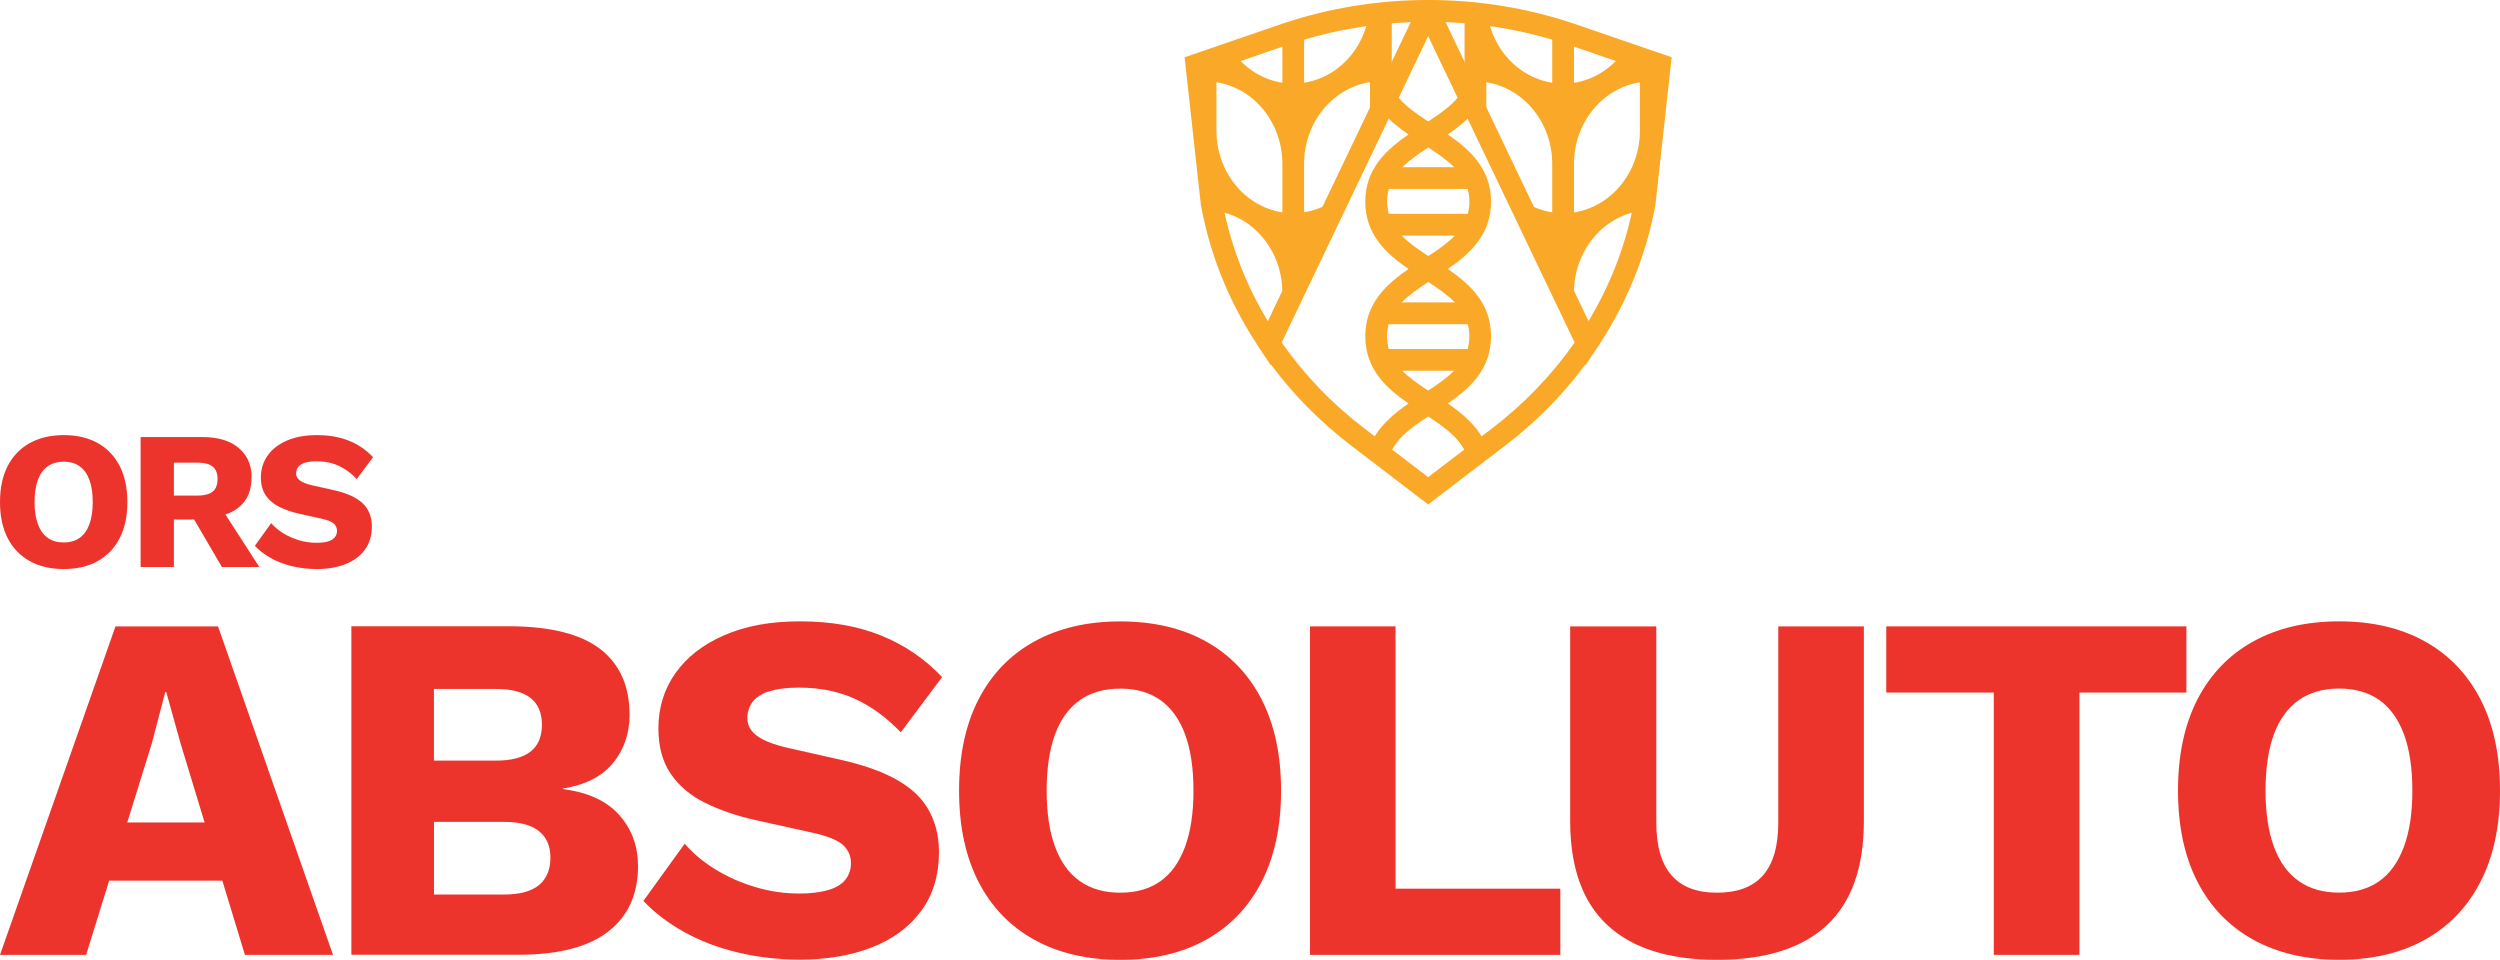 <?xml version="1.0" encoding="UTF-8"?>
<svg id="Layer_2" data-name="Layer 2" xmlns="http://www.w3.org/2000/svg" viewBox="0 0 422.99 162.4">
  <defs>
    <style>
      .cls-1 {
        fill: #ec342c;
      }

      .cls-2 {
        fill: #f9a927;
      }
    </style>
  </defs>
  <g id="Layer_1-2" data-name="Layer 1">
    <g>
      <path class="cls-1" d="m19.54,105.98L0,161.56h14.57l3.9-12.55h19.15l3.82,12.55h14.9l-19.45-55.58h-17.35Zm1.99,33.18l4.16-13.39,2.27-8.68h.17l2.44,8.76,4.05,13.31h-13.09Z"/>
      <g>
        <path class="cls-1" d="m95.24,133.51v-.09c3.82-.62,6.65-2.06,8.5-4.34,1.85-2.27,2.78-4.98,2.78-8.13,0-4.83-1.63-8.52-4.88-11.07-3.26-2.55-8.31-3.86-15.16-3.92h-27.03v55.58h28.29c6.74,0,11.79-1.31,15.16-3.92,3.37-2.61,5.05-6.3,5.05-11.07,0-3.37-1.05-6.25-3.16-8.63-2.1-2.39-5.29-3.86-9.56-4.42m-21.81-16.93h10.52c5.17,0,7.75,2.02,7.75,6.06s-2.58,6.06-7.75,6.06h-10.52v-12.13Zm17.77,33.18c-1.29,1.07-3.26,1.6-5.89,1.6h-11.87v-12.29h11.87c2.64,0,4.6.52,5.89,1.56,1.29,1.04,1.94,2.54,1.94,4.51s-.65,3.57-1.94,4.63"/>
        <path class="cls-1" d="m130.1,117.01c1.29-.45,2.97-.67,5.05-.67,3.54,0,6.7.63,9.47,1.89,2.78,1.26,5.38,3.16,7.79,5.68l6.99-9.35c-2.92-3.09-6.36-5.43-10.32-7.03-3.96-1.6-8.52-2.4-13.68-2.4s-9.29.79-12.89,2.36c-3.59,1.57-6.35,3.72-8.25,6.44-1.91,2.72-2.86,5.83-2.86,9.31,0,3.09.7,5.66,2.1,7.7,1.4,2.05,3.33,3.68,5.77,4.88,2.44,1.21,5.23,2.18,8.38,2.9l10.27,2.27c2.36.56,3.96,1.25,4.8,2.06.84.81,1.26,1.81,1.26,2.99,0,1.07-.31,1.99-.93,2.78-.62.79-1.59,1.38-2.91,1.77s-2.96.59-4.92.59c-2.53,0-5.01-.36-7.45-1.1-2.44-.73-4.69-1.73-6.74-2.99-2.05-1.26-3.78-2.71-5.18-4.34l-6.99,9.68c1.85,1.96,4.13,3.71,6.82,5.22,2.7,1.51,5.73,2.68,9.09,3.49,3.37.81,6.91,1.22,10.61,1.22,4.54,0,8.59-.69,12.12-2.06,3.54-1.38,6.32-3.42,8.34-6.15,2.02-2.72,3.03-6.05,3.03-9.98s-1.29-7.38-3.87-9.85c-2.58-2.47-6.65-4.35-12.21-5.64l-9.35-2.11c-2.47-.56-4.25-1.25-5.35-2.06-1.1-.81-1.64-1.81-1.64-2.99,0-1.01.28-1.91.84-2.7.56-.78,1.49-1.4,2.78-1.85"/>
        <path class="cls-1" d="m204.08,108.55c-4.07-2.27-8.91-3.41-14.53-3.41s-10.47,1.14-14.57,3.41c-4.1,2.27-7.24,5.55-9.43,9.81-2.19,4.27-3.28,9.41-3.28,15.41s1.09,11.14,3.28,15.41c2.19,4.27,5.33,7.54,9.43,9.81,4.1,2.27,8.95,3.41,14.57,3.41s10.46-1.14,14.53-3.41c4.07-2.27,7.2-5.54,9.39-9.81,2.19-4.27,3.28-9.4,3.28-15.41s-1.1-11.14-3.28-15.41c-2.19-4.26-5.32-7.54-9.39-9.81m-3.58,34.74c-.96,2.58-2.34,4.52-4.17,5.81-1.82,1.29-4.08,1.94-6.78,1.94s-4.97-.64-6.82-1.94c-1.85-1.29-3.26-3.23-4.21-5.81-.96-2.58-1.43-5.75-1.43-9.51s.48-7,1.43-9.56c.95-2.55,2.36-4.47,4.21-5.77s4.13-1.94,6.82-1.94,4.95.65,6.78,1.94c1.82,1.29,3.21,3.21,4.17,5.77.95,2.56,1.43,5.74,1.43,9.56s-.48,6.93-1.43,9.51"/>
        <polygon class="cls-1" points="236.12 105.98 221.64 105.98 221.64 161.56 264 161.56 264 150.36 236.12 150.36 236.12 105.98"/>
        <path class="cls-1" d="m300.88,139.16c0,3.99-.86,6.96-2.57,8.93-1.71,1.96-4.31,2.95-7.79,2.95s-5.99-.98-7.71-2.95c-1.71-1.96-2.57-4.94-2.57-8.93v-33.18h-14.57v32.93c0,7.86,2.1,13.74,6.32,17.64,4.21,3.9,10.39,5.85,18.53,5.85s14.38-1.95,18.57-5.85,6.27-9.78,6.27-17.64v-32.93h-14.48v33.18Z"/>
        <polygon class="cls-1" points="369.93 105.98 319.15 105.98 319.15 117.18 337.34 117.18 337.34 161.56 351.83 161.56 351.83 117.18 369.93 117.18 369.93 105.98"/>
        <path class="cls-1" d="m419.7,118.35c-2.19-4.26-5.32-7.54-9.39-9.81-4.07-2.27-8.91-3.41-14.52-3.41s-10.47,1.14-14.57,3.41c-4.1,2.27-7.24,5.55-9.43,9.81-2.19,4.27-3.28,9.41-3.28,15.41s1.09,11.14,3.28,15.41c2.19,4.27,5.33,7.54,9.43,9.81,4.1,2.27,8.95,3.41,14.57,3.41s10.45-1.14,14.52-3.41c4.07-2.27,7.2-5.54,9.39-9.81,2.19-4.27,3.29-9.4,3.29-15.41s-1.1-11.14-3.29-15.41m-12.97,24.93c-.96,2.58-2.35,4.52-4.17,5.81-1.83,1.29-4.09,1.94-6.78,1.94s-4.97-.64-6.82-1.94c-1.85-1.29-3.26-3.23-4.21-5.81-.96-2.58-1.43-5.75-1.43-9.51s.48-7,1.43-9.56c.95-2.55,2.36-4.47,4.21-5.77,1.85-1.29,4.13-1.94,6.82-1.94s4.95.65,6.78,1.94c1.82,1.29,3.21,3.21,4.17,5.77.95,2.56,1.43,5.74,1.43,9.56s-.48,6.93-1.43,9.51"/>
        <path class="cls-1" d="m16.54,74.97c-1.61-.9-3.53-1.35-5.75-1.35s-4.14.45-5.76,1.35c-1.62.9-2.86,2.19-3.73,3.88-.87,1.69-1.3,3.72-1.3,6.1s.43,4.41,1.3,6.1c.87,1.69,2.11,2.98,3.73,3.88,1.62.9,3.54,1.35,5.76,1.35s4.14-.45,5.75-1.35c1.61-.9,2.85-2.19,3.71-3.88.87-1.69,1.3-3.72,1.3-6.1s-.43-4.41-1.3-6.1c-.87-1.69-2.1-2.98-3.71-3.88m-1.42,13.74c-.38,1.02-.93,1.79-1.65,2.3-.72.51-1.61.77-2.68.77s-1.97-.25-2.7-.77c-.73-.51-1.29-1.28-1.67-2.3-.38-1.02-.57-2.28-.57-3.76s.19-2.77.57-3.78c.38-1.01.93-1.77,1.67-2.28.73-.51,1.63-.77,2.7-.77s1.96.26,2.68.77c.72.51,1.27,1.27,1.65,2.28.38,1.01.57,2.27.57,3.78s-.19,2.74-.57,3.76"/>
        <path class="cls-1" d="m40.41,85.84c1.44-1.18,2.16-2.88,2.16-5.13,0-2.04-.73-3.68-2.18-4.91-1.45-1.23-3.49-1.85-6.11-1.85h-10.49v21.98h5.63v-8.03h3.43l4.69,8.03h6.33l-5.73-8.88c.87-.29,1.63-.69,2.27-1.21m-10.99-7.56h4.06c1.11,0,1.94.22,2.5.67.56.44.83,1.14.83,2.1s-.28,1.69-.83,2.13c-.56.44-1.39.67-2.5.67h-4.06v-5.56Z"/>
        <path class="cls-1" d="m56.56,82.95l-3.7-.83c-.98-.22-1.68-.49-2.11-.82-.43-.32-.65-.72-.65-1.18,0-.4.11-.76.33-1.07.22-.31.59-.55,1.1-.73.51-.18,1.18-.27,2-.27,1.4,0,2.65.25,3.75.75,1.1.5,2.13,1.25,3.08,2.25l2.76-3.7c-1.15-1.22-2.51-2.15-4.08-2.78-1.57-.63-3.37-.95-5.41-.95s-3.67.31-5.1.93c-1.42.62-2.51,1.47-3.26,2.55-.76,1.08-1.13,2.3-1.13,3.68,0,1.22.28,2.24.83,3.05.56.81,1.32,1.45,2.28,1.93.97.48,2.07.86,3.31,1.15l4.06.9c.93.22,1.57.49,1.9.82.33.32.5.72.5,1.18,0,.42-.12.79-.37,1.1-.25.31-.63.54-1.15.7-.52.16-1.17.23-1.95.23-1,0-1.98-.14-2.95-.43-.97-.29-1.85-.68-2.67-1.18-.81-.5-1.49-1.07-2.05-1.71l-2.76,3.83c.73.78,1.63,1.46,2.7,2.07,1.07.6,2.26,1.06,3.6,1.38,1.33.32,2.73.48,4.2.48,1.8,0,3.4-.27,4.8-.82,1.4-.54,2.5-1.35,3.3-2.43.8-1.08,1.2-2.39,1.2-3.95s-.51-2.92-1.53-3.9c-1.02-.98-2.63-1.72-4.83-2.23"/>
        <path class="cls-2" d="m249.67,18.64l-1.85-3.87c-1.16,2.34-3.5,4.03-6.18,5.78-2.69-1.76-5.02-3.44-6.18-5.78l-1.85,3.87c1.31,1.6,2.97,2.92,4.7,4.11-3.78,2.61-7.31,5.83-7.31,11.38s3.53,8.77,7.31,11.38c-3.78,2.61-7.31,5.83-7.31,11.38s3.53,8.77,7.31,11.38c-2.72,1.88-5.3,4.08-6.54,7.23l3.11,2.38c.74-3.24,3.49-5.27,6.76-7.41,3.27,2.14,6.02,4.18,6.76,7.41l3.11-2.38c-1.24-3.15-3.82-5.35-6.54-7.23,3.78-2.61,7.31-5.83,7.31-11.38s-3.53-8.77-7.31-11.38c3.78-2.61,7.31-5.83,7.31-11.38s-3.53-8.77-7.31-11.38c1.72-1.19,3.39-2.51,4.7-4.11m-8.03,47.44c-1.66-1.08-3.18-2.14-4.38-3.35h8.77c-1.2,1.2-2.72,2.26-4.38,3.35m6.96-9.18c0,.78-.11,1.49-.3,2.16h-13.32c-.19-.67-.3-1.38-.3-2.16,0-.74.1-1.41.27-2.05h13.38c.17.63.27,1.31.27,2.05m-2.46-5.73h-8.99c1.22-1.25,2.79-2.34,4.5-3.46,1.71,1.12,3.28,2.21,4.5,3.46m-4.5-7.85c-1.71-1.12-3.29-2.21-4.5-3.46h9c-1.21,1.25-2.79,2.35-4.5,3.46m6.96-9.19c0,.74-.1,1.41-.27,2.04h-13.38c-.17-.63-.27-1.31-.27-2.04,0-.78.11-1.5.3-2.16h13.32c.19.67.3,1.38.3,2.16m-2.58-5.84h-8.76c1.2-1.2,2.72-2.26,4.38-3.34,1.66,1.08,3.18,2.14,4.38,3.34"/>
        <path class="cls-2" d="m235.48,10.1V2.09c-1.29.11-2.58.25-3.87.42-.93,5.95-5.38,10.64-10.96,11.49V5.8c0-.34.02-.68.04-1.02-1.25.36-2.49.74-3.72,1.16v8.06c-3.38-.52-6.33-2.44-8.35-5.19l-6.2,2.14,2.57,23.41c.23,1.27.52,2.53.83,3.78v-2.45c6.3.96,11.15,6.79,11.15,13.81v3.93l9.66-20.21c-1.72,1.4-3.76,2.35-5.98,2.69v-8.2c0-7.02,4.86-12.85,11.15-13.81v8.2c0,.11-.01.22-.01.34l3.69-7.73v-4.63Zm-18.51,25.83c-6.3-.96-11.15-6.79-11.15-13.81v-8.2c6.3.96,11.15,6.79,11.15,13.81v8.2Z"/>
        <path class="cls-2" d="m266.31,14V5.94c-1.23-.42-2.47-.8-3.72-1.16.02.34.04.68.04,1.02v8.2c-5.58-.85-10.03-5.54-10.96-11.49-1.29-.17-2.58-.32-3.87-.42v12.64l3.69,7.73c0-.11-.01-.22-.01-.34v-8.2c6.29.96,11.15,6.79,11.15,13.81v8.2c-2.23-.34-4.27-1.3-5.98-2.69l9.66,20.21v-3.94c0-7.02,4.86-12.85,11.15-13.81v2.45c.31-1.25.6-2.51.83-3.78l2.57-23.41-6.2-2.14c-2.02,2.75-4.97,4.67-8.35,5.19m11.15,8.12c0,7.02-4.86,12.85-11.15,13.81v-8.2c0-7.02,4.86-12.85,11.15-13.81v8.2Z"/>
        <path class="cls-2" d="m282.85,9.69l-15.91-5.47c-7.21-2.49-14.74-3.89-22.4-4.17-.97-.04-1.92-.05-2.89-.05s-1.93.01-2.89.05c-7.67.28-15.21,1.68-22.42,4.17l-15.91,5.47,2.74,24.88.02.12c1.52,8.36,4.71,16.28,9.46,23.54v.03s.57.87.57.87c.02.04.05.07.08.11l1.71,2.56.05-.09c3.82,5.13,8.36,9.72,13.53,13.67l13.05,9.97,13.05-9.97c5.18-3.95,9.71-8.54,13.53-13.67l.04.09,1.68-2.51c.04-.05.07-.11.11-.16l.59-.87v-.03c4.73-7.27,7.92-15.18,9.45-23.54l2.75-25.01Zm-78.45,2.53l13.12-4.51c6.82-2.36,13.93-3.68,21.17-3.96l-24.18,50.59c-3.8-6.3-6.39-13.1-7.69-20.22l-2.42-21.89Zm48.06,60.25l-10.82,8.26-10.82-8.26c-5.43-4.14-10.12-9.02-13.96-14.52l7.05-14.75,17.73-37.08,24.78,51.83c-3.84,5.49-8.53,10.37-13.96,14.52m24.01-38.36c-1.31,7.12-3.9,13.91-7.7,20.22L244.59,3.74c7.24.28,14.35,1.61,21.17,3.96l13.12,4.51-2.4,21.89Z"/>
      </g>
    </g>
  </g>
</svg>